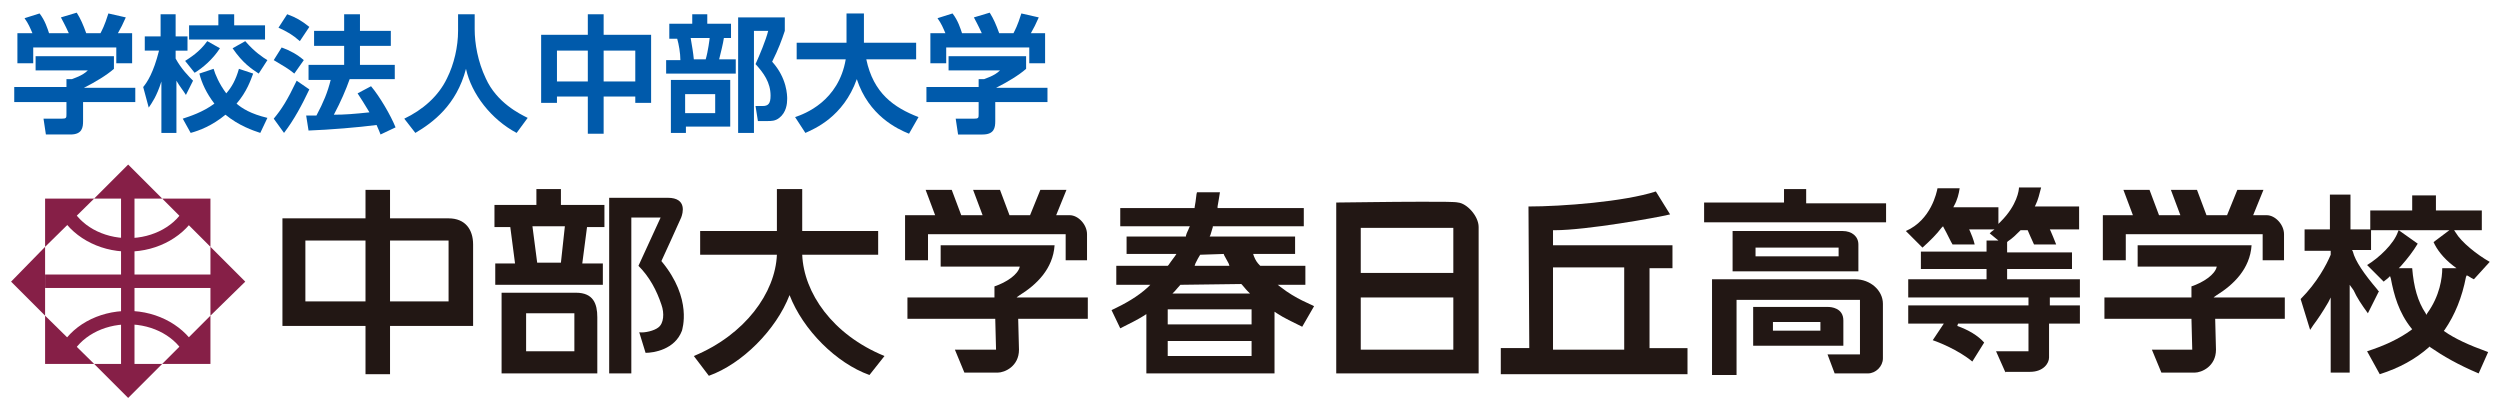 <?xml version="1.0" encoding="utf-8"?>
<!-- Generator: Adobe Illustrator 22.1.0, SVG Export Plug-In . SVG Version: 6.00 Build 0)  -->
<svg version="1.1" id="logo" xmlns="http://www.w3.org/2000/svg" xmlns:xlink="http://www.w3.org/1999/xlink" x="0px" y="0px"
	 width="316px" height="52px" viewBox="0 0 316 52" style="enable-background:new 0 0 316 52;" xml:space="preserve">
<style type="text/css">
	.st0{fill:#861F47;}
	.st1{fill:#221714;}
	.st2{fill:#005AAB;}
</style>
<g>
	<rect x="5.7" y="34.7" class="st0" width="21.1" height="1.7"/>
	<rect x="15.3" y="25" class="st0" width="1.7" height="21.1"/>
	<polygon class="st0" points="26.6,25.1 20.5,25.1 26.6,31.2 	"/>
	<polygon class="st0" points="5.7,25.1 5.7,31.2 11.9,25.1 	"/>
	<polygon class="st0" points="16.2,50.3 20.5,46 11.9,46 	"/>
	<polygon class="st0" points="1.4,35.6 5.7,39.9 5.7,31.2 	"/>
	<polygon class="st0" points="16.2,20.8 11.9,25.1 20.5,25.1 	"/>
	<polygon class="st0" points="31,35.6 26.6,31.2 26.6,39.9 	"/>
	<path class="st0" d="M16.2,31.8c-3.8,0-7.3-2-8.8-5L8.9,26c1.2,2.5,4.1,4.1,7.3,4.1c3.2,0,6.1-1.6,7.3-4.1l1.5,0.8
		C23.5,29.8,20,31.8,16.2,31.8"/>
	<polygon class="st0" points="26.6,46 20.5,46 26.6,39.9 	"/>
	<polygon class="st0" points="5.7,46 5.7,39.9 11.9,46 	"/>
	<path class="st0" d="M23.5,45.1c-1.2-2.5-4.1-4.1-7.3-4.1c-3.2,0-6.1,1.6-7.3,4.1l-1.5-0.8c1.5-3.1,5-5,8.8-5c3.8,0,7.3,2,8.8,5
		L23.5,45.1z"/>
	<path class="st1" d="M56.7,38.1h-7.4v-7.7h7.4V38.1z M59.8,30.9c0-1.9-1-3.3-3.1-3.3h-7.4V24h-3.1v3.6H35.7v13.6v0l10.5,0v6.1h3.1
		v-6.1l10.5,0v0V30.9z M38.6,30.4h7.6v7.7h-7.6V30.4z"/>
	<path class="st1" d="M76.4,28.7v-2.8h-5.5v-2h-3.1v2h-5.3v2.8h2l0.6,4.6h-2.5v2.7h13.6v-2.7h-2.6l0.6-4.6H76.4z M70.9,33.2h-3
		l-0.6-4.6h4.1L70.9,33.2z"/>
	<path class="st1" d="M72.8,37h-9.4v10.2h12.1v-7.1C75.5,38.4,75,37,72.8,37 M66.5,39.6h6.1v4.8h-6.1V39.6z"/>
	<path class="st1" d="M83.6,33c0,0,2.3-5,2.5-5.5c0.2-0.5,0.8-2.5-1.7-2.5h-7.4v22.2h2.8V27.5h3.7l-2.8,6.1c1.4,1.4,2.3,3.1,2.9,4.9
		c0.4,1.1,0.3,2.4-0.4,2.9c-0.5,0.4-1.7,0.7-2.4,0.6l0.8,2.6c1,0,3.7-0.4,4.6-2.8C86.2,41.7,87.6,37.8,83.6,33"/>
	<path class="st1" d="M101.4,32.2h9.6v-3h-9.6v-5.3h-3.2v5.3h-9.7v3h9.7C98,37,94.2,42.3,87.7,45l1.9,2.5c4.2-1.5,8.5-5.8,10.2-10.2
		c1.7,4.4,5.9,8.6,10.1,10.1l1.9-2.4C105.2,42.3,101.6,37,101.4,32.2"/>
	<path class="st1" d="M135.2,27.2h-1.7l1.3-3.2h-3.3l-1.3,3.2h-2.6l-1.2-3.2H123l1.2,3.2h-2.7l-1.2-3.2H117l1.2,3.2h-0.9h-2.9v2.4
		v3.3h2.9v-3.3h17.4v3.3h2.7v-3.3C137.4,28.4,136.3,27.2,135.2,27.2"/>
	<path class="st1" d="M137.5,37.6h-9c0,0,0.1-0.1,0.4-0.3c2.1-1.3,4.2-3.3,4.4-6.3h-14.4v2.7h10c-0.2,1-1.7,2-3.2,2.5l0,1.4h-11v2.7
		h11.1l0.1,3.9h-5.2l1.2,2.9h4.2c0.9,0,2.7-0.8,2.7-2.9v0l-0.1-3.9h8.8V37.6z"/>
	<path class="st1" d="M168.9,47.3V25.6c1.2,0,6.7-0.1,10.8-0.1c2.7,0,4.2,0,4.6,0.1c1.1,0.1,2.6,1.7,2.6,3.1v18.5H168.9z M172,44.2
		h11.7v-6.6H172V44.2z M172,34.5h11.7v-5.7H172V34.5z"/>
	<path class="st1" d="M189.7,47.3v-3.3h3.6v-0.2c0-0.2-0.1-15.8-0.1-17.7c4.2,0,12.1-0.6,16.1-1.9l1.8,2.9c-1.6,0.4-10.6,2-14.6,2
		l-0.2,0V31h15.1v2.9h-2.9v10.1h4.8v3.3H189.7z M196.3,44.2h9V33.8h-9V44.2z"/>
	<polygon class="st1" points="215.4,28.1 215.4,25.6 225.5,25.6 225.5,23.9 228.3,23.9 228.3,25.7 238.4,25.7 238.4,28.1 	"/>
	<path class="st1" d="M216.4,47.3v-12h18.1c1.9,0,3.5,1.4,3.5,3.1v6.9c0,1-0.9,1.9-1.9,1.9h-4.2l-0.9-2.4h4.1v-6.9h-15.6v9.5H216.4z
		"/>
	<path class="st1" d="M221.6,43.7l0-4.9h9.5c0.3,0,1.9,0.1,1.9,1.7v3.2H221.6z M224.1,41.8h6v-1.1h-6V41.8z"/>
	<path class="st1" d="M219,34.3v-5.1h13.9c1.2,0,2,0.7,2,1.7v3.4H219z M221.9,32.4h10.5v-1.1h-10.5L221.9,32.4z"/>
	<path class="st1" d="M253.5,47.1l-1.2-2.7h4.1v-3.5h-8.9l-0.1,0.3c1.4,0.5,2.6,1.2,3.4,2.1l-1.5,2.4c-1.8-1.5-4.4-2.5-5-2.7
		l1.4-2.1h-4.5v-2.3h15.2v-1h-15.2v-2.3h9.9V34h-8.3v-2.2h8.3v-1.4h1.5l-1.1-0.9l0.2-0.2l0.4-0.3l-0.8,0c-0.9,0-2,0-2.1,0h-0.3
		l0.1,0.2c0.1,0.2,0.5,1.2,0.6,1.7h-2.8c-0.2-0.3-0.7-1.4-1.1-2.1l-0.1-0.2l-0.2,0.2c-0.6,0.8-1.4,1.6-2.4,2.5l-2.1-2.1
		c3.2-1.4,3.9-4.9,4-5.4h2.8c-0.1,0.7-0.3,1.5-0.7,2.2l-0.1,0.2h5.7v2.1l0.3-0.3c2.1-2.1,2.3-4,2.3-4.3h2.8
		c-0.2,0.8-0.4,1.6-0.7,2.2l-0.1,0.2h5.6V29c-0.7,0-3.7,0-3.7,0l0.1,0.2c0.1,0.2,0.5,1.2,0.7,1.7h-2.8c-0.2-0.4-0.8-1.8-0.8-1.8
		h-0.9l-0.1,0.1c-0.5,0.5-0.9,0.9-1.5,1.3l-0.1,0.1v1.3h8.2V34h-8.2v1.3h9.2v2.3h-3.8v1h3.8v2.3h-3.9v4.3c0,0.7-0.7,1.8-2.4,1.8
		H253.5z"/>
	<path class="st1" d="M294.6,47.1v-9.5l-0.3,0.6c-0.7,1.2-1.3,2.1-1.9,2.9l-0.4,0.6l-1.2-3.9c2.1-2.1,3.3-4.4,3.8-5.6l0,0v-0.5h-3.3
		V29h3.2v-4.4h2.6V29h2.6v2.6h-2.4l0.1,0.2c0.3,1.2,1.4,2.8,3.1,4.8c0,0,0.1,0.2,0.2,0.2l-1.4,2.8c-0.8-1.1-1.4-2-1.8-2.9L297,36
		v11.1H294.6z M299.2,44.4c2.2-0.7,4.1-1.6,5.6-2.7l0.1-0.1l-0.1-0.1c-1.6-2-2.2-4.2-2.6-6.3l-0.1-0.3l-0.2,0.2
		c-0.2,0.2-0.4,0.3-0.6,0.5l-2.1-2.1c1.5-0.9,3.4-2.7,3.9-4.2l0.1-0.2l2.4,1.7c-0.6,1-1.3,1.9-2.1,2.8l-0.3,0.3h1.7
		c0.2,2.4,0.7,4.2,1.7,5.7l0.1,0.2l0.1-0.2c1.6-2.2,1.9-4.5,1.9-5.7h1.8l-0.4-0.3c-1.3-1-2.1-2.1-2.5-3l2-1.5h-10v-2.5h5.3v-1.9h3
		v1.9h5.8v2.5h-3.5l0.2,0.3c0.7,1.2,2.7,2.8,4.3,3.7l-2,2.2c-0.2-0.1-0.4-0.2-0.7-0.4l-0.2-0.1l-0.1,0.2c-0.5,2.6-1.4,4.8-2.7,6.7
		l-0.1,0.1l0.1,0.1c1.3,0.9,3,1.7,5.5,2.6l-1.2,2.7c-2.6-1.1-4.5-2.2-6.1-3.3l-0.1-0.1l-0.1,0.1c-1.7,1.5-3.7,2.6-6.2,3.4
		L299.2,44.4z"/>
	<path class="st1" d="M144.9,47.2v-7.5l-0.3,0.2c-0.8,0.5-1.8,1-3,1.6l-1.1-2.3c1.7-0.8,3.3-1.7,4.6-2.9l0.3-0.3h-4.3v-2.4h6.5
		l0.1-0.1c0.2-0.3,0.5-0.7,0.8-1.1l0.2-0.3h-6.3v-2.2h7.5l0-0.1c0.1-0.4,0.3-0.7,0.4-1l0.1-0.2h-8.8v-2.3h9.4l0-0.1
		c0.2-1,0.2-1.7,0.3-1.9h2.9c-0.1,0.7-0.2,1.2-0.3,1.8l0,0.2h10.9v2.3h-11.5l0,0.1c-0.1,0.3-0.2,0.7-0.3,1l-0.1,0.2h10.8v2.2h-5.3
		l0.1,0.3c0.2,0.5,0.4,0.8,0.7,1.1l0.1,0.1h5.7v2.4h-3.5l0.4,0.3c1.9,1.5,3.9,2.2,4.2,2.4l-1.5,2.6c-1.2-0.6-2.3-1.1-3.2-1.7
		l-0.3-0.2v7.8H144.9z M147.6,45h10.6v-1.9h-10.6V45z M147.6,41h10.6v-1.9h-10.6V41z M149.2,36c-0.3,0.3-0.5,0.6-0.7,0.8l-0.3,0.3
		h9.8l-0.3-0.3c-0.3-0.3-0.5-0.6-0.7-0.8l-0.1-0.1L149.2,36L149.2,36z M151.7,32.2c-0.2,0.3-0.4,0.7-0.6,1.1l-0.1,0.3h4.4l-0.1-0.3
		c-0.2-0.4-0.4-0.7-0.6-1.1l0-0.1L151.7,32.2L151.7,32.2z"/>
	<path class="st1" d="M286.5,27.2h-1.7l1.3-3.2h-3.3l-1.3,3.2h-2.6l-1.2-3.2h-3.3l1.2,3.2h-2.7l-1.2-3.2h-3.3l1.2,3.2h-0.9h-2.9v2.4
		v3.3h2.9v-3.3H286v3.3h2.7v-3.3C288.7,28.4,287.6,27.2,286.5,27.2"/>
	<path class="st1" d="M288.8,37.6h-9c0,0,0.1-0.1,0.4-0.3c2.1-1.3,4.2-3.3,4.4-6.3h-14.4v2.7h10c-0.2,1-1.7,2-3.2,2.5l0,1.4h-11v2.7
		H277l0.1,3.9H272l1.2,2.9h4.2c0.9,0,2.7-0.8,2.7-2.9v0l-0.1-3.9h8.8V37.6z"/>
</g>
<g>
	<path class="st2" d="M14.4,7.1v1.6c-0.9,0.8-2.4,1.7-3.8,2.4h6.5v1.8h-6.6v2.4c0,0.8-0.1,1.7-1.6,1.7H5.8l-0.3-2h2.3
		c0.6,0,0.6-0.1,0.6-0.6v-1.5H1.8V11h6.6V10l0.7,0c0.2-0.1,1.3-0.4,2-1.1H4.5V7.1H14.4z M4.1,4.2c-0.3-0.7-0.5-1.2-1-1.9l1.9-0.6
		c0.7,0.9,1,1.9,1.2,2.5h2.5c-0.5-1.1-0.8-1.6-1-2l2-0.6c0.5,0.8,0.8,1.5,1.2,2.6h1.8c0.2-0.4,0.5-0.9,1-2.5l2.2,0.5
		c-0.4,0.9-0.6,1.3-1,2h1.8v3.8h-2V6H4.2v2h-2V4.2H4.1z"/>
	<path class="st2" d="M18.1,11c0.5-0.6,1.3-1.8,2-4.6h-1.8V4.6h2V1.8h1.9v2.8h1.5v1.8h-1.5v1c0.7,1.3,1.7,2.3,2.2,2.8l-0.9,1.8
		c-0.3-0.5-0.8-1.1-1.2-1.8v6.6h-1.9v-6.5c-0.6,1.9-1.2,2.7-1.6,3.3L18.1,11z M32,9.3c-0.3,0.8-0.8,2.3-2.1,3.8
		c0.7,0.6,1.8,1.3,3.9,1.8l-0.9,1.9c-0.9-0.3-2.7-0.9-4.4-2.3c-1.7,1.4-3.3,2-4.4,2.3l-1-1.8c0.9-0.3,2.5-0.8,4-1.9
		c-1-1.3-1.6-2.6-1.9-3.8L27,8.7c0.2,0.7,0.7,1.9,1.6,3.1c0.7-0.8,1.2-1.7,1.6-3.1L32,9.3z M27.8,6.1c-0.9,1.4-2.2,2.5-3.2,3.1
		l-1.2-1.5c0.6-0.4,1.8-1.1,2.8-2.5L27.8,6.1z M27.6,1.8h2v1.4h3.9V5h-9.6V3.2h3.7V1.8z M31,5.2c1.2,1.4,2.3,2.1,2.8,2.4l-1.1,1.7
		c-0.9-0.6-2-1.3-3.3-3.2L31,5.2z"/>
	<path class="st2" d="M39.1,11.3c-0.9,1.9-1.9,3.8-3.2,5.5L34.6,15c1-1.2,1.7-2.3,2.9-4.8L39.1,11.3z M35.6,6c1.1,0.4,2,0.9,2.8,1.6
		l-1.2,1.7c-0.7-0.6-1.6-1.1-2.6-1.7L35.6,6z M36.3,1.8c1.1,0.4,1.8,0.8,2.8,1.6l-1.2,1.8c-0.9-0.8-1.6-1.2-2.7-1.7L36.3,1.8z
		 M44.2,10c-0.5,1.4-1.1,2.8-2,4.5c1.4,0,2.6-0.1,4.5-0.3c-0.6-1-1.1-1.8-1.5-2.4l1.7-0.9c1.1,1.3,2.5,3.7,3.1,5.2l-1.9,0.9
		c-0.1-0.3-0.2-0.5-0.5-1.2c-2.3,0.3-5.9,0.6-8.6,0.7l-0.3-1.9c0.1,0,1.1,0,1.3,0c0.9-1.7,1.4-2.9,1.8-4.5H39V8.2h4.5V5.8h-3.8V3.9
		h3.8V1.8h2v2.1h3.9v1.9h-3.9v2.4h4.4V10H44.2z"/>
	<path class="st2" d="M57.8,1.8H60v1.9c0,1.8,0.4,4.1,1.4,6.2c1.4,3.1,4.3,4.5,5.3,5l-1.4,1.9c-3.2-1.7-5.7-4.9-6.4-8.1
		c-1.2,4.6-4.2,6.8-6.4,8.1L51.1,15c2.3-1.1,4.3-2.8,5.4-5.1c0.9-1.8,1.4-4,1.4-6V1.8z"/>
	<path class="st2" d="M74.3,16.9v-4.7h-3.9V13h-2V4.4h5.9V1.8h2v2.6h6V13h-2v-0.8h-4v4.7H74.3z M70.4,6.4v3.9h3.9V6.4H70.4z
		 M76.3,6.4v3.9h4V6.4H76.3z"/>
	<path class="st2" d="M84.5,3h3V1.8h1.9V3h3v1.8h-0.9c-0.1,0.7-0.4,1.9-0.6,2.7H93v1.8h-8.8V7.6H86c0-0.9-0.2-2-0.4-2.7h-1V3z
		 M92.3,10.2V16h-5.6v0.8h-1.9v-6.7H92.3z M86.6,11.9v2.4h3.8v-2.4H86.6z M87.3,4.8c0.2,1.2,0.3,1.7,0.4,2.7h1.5
		c0.3-1,0.5-2.6,0.5-2.7H87.3z M93.3,16.9V2.2h5.9v1.7c-0.4,1.2-0.8,2.3-1.6,3.9c1.9,2.1,1.9,4.3,1.9,4.7c0,0.6-0.1,1.7-1,2.4
		c-0.5,0.4-1,0.4-1.5,0.4h-1.2l-0.3-1.9h0.9c0.7,0,1-0.3,1-1.3c0-1.7-0.9-2.9-1.9-4c0.5-1.1,1.3-3,1.6-4.2h-1.8v12.9H93.3z"/>
	<path class="st2" d="M100.5,14.8c1.2-0.4,5.5-2,6.4-7.3h-6.2V5.4h6.3V1.7h2.2v3.4c0,0,0,0.2,0,0.3h6.6v2.1h-6.3
		c0.9,4.3,3.5,6.1,6.6,7.3l-1.2,2.1c-1.5-0.6-5.1-2.3-6.6-6.9c-1.7,4.8-5.4,6.3-6.5,6.8L100.5,14.8z"/>
	<path class="st2" d="M129.7,7.1v1.6c-0.9,0.8-2.4,1.7-3.8,2.4h6.5v1.8h-6.6v2.4c0,0.8-0.1,1.7-1.6,1.7h-3.1l-0.3-2h2.3
		c0.6,0,0.6-0.1,0.6-0.6v-1.5h-6.6V11h6.6V10l0.7,0c0.2-0.1,1.3-0.4,2-1.1h-6.5V7.1H129.7z M119.5,4.2c-0.3-0.7-0.5-1.2-1-1.9
		l1.9-0.6c0.7,0.9,1,1.9,1.2,2.5h2.5c-0.5-1.1-0.8-1.6-1-2l2-0.6c0.5,0.8,0.8,1.5,1.2,2.6h1.8c0.2-0.4,0.5-0.9,1-2.5l2.2,0.5
		c-0.4,0.9-0.6,1.3-1,2h1.8v3.8h-2V6h-10.5v2h-2V4.2H119.5z"/>
</g>
</svg>
